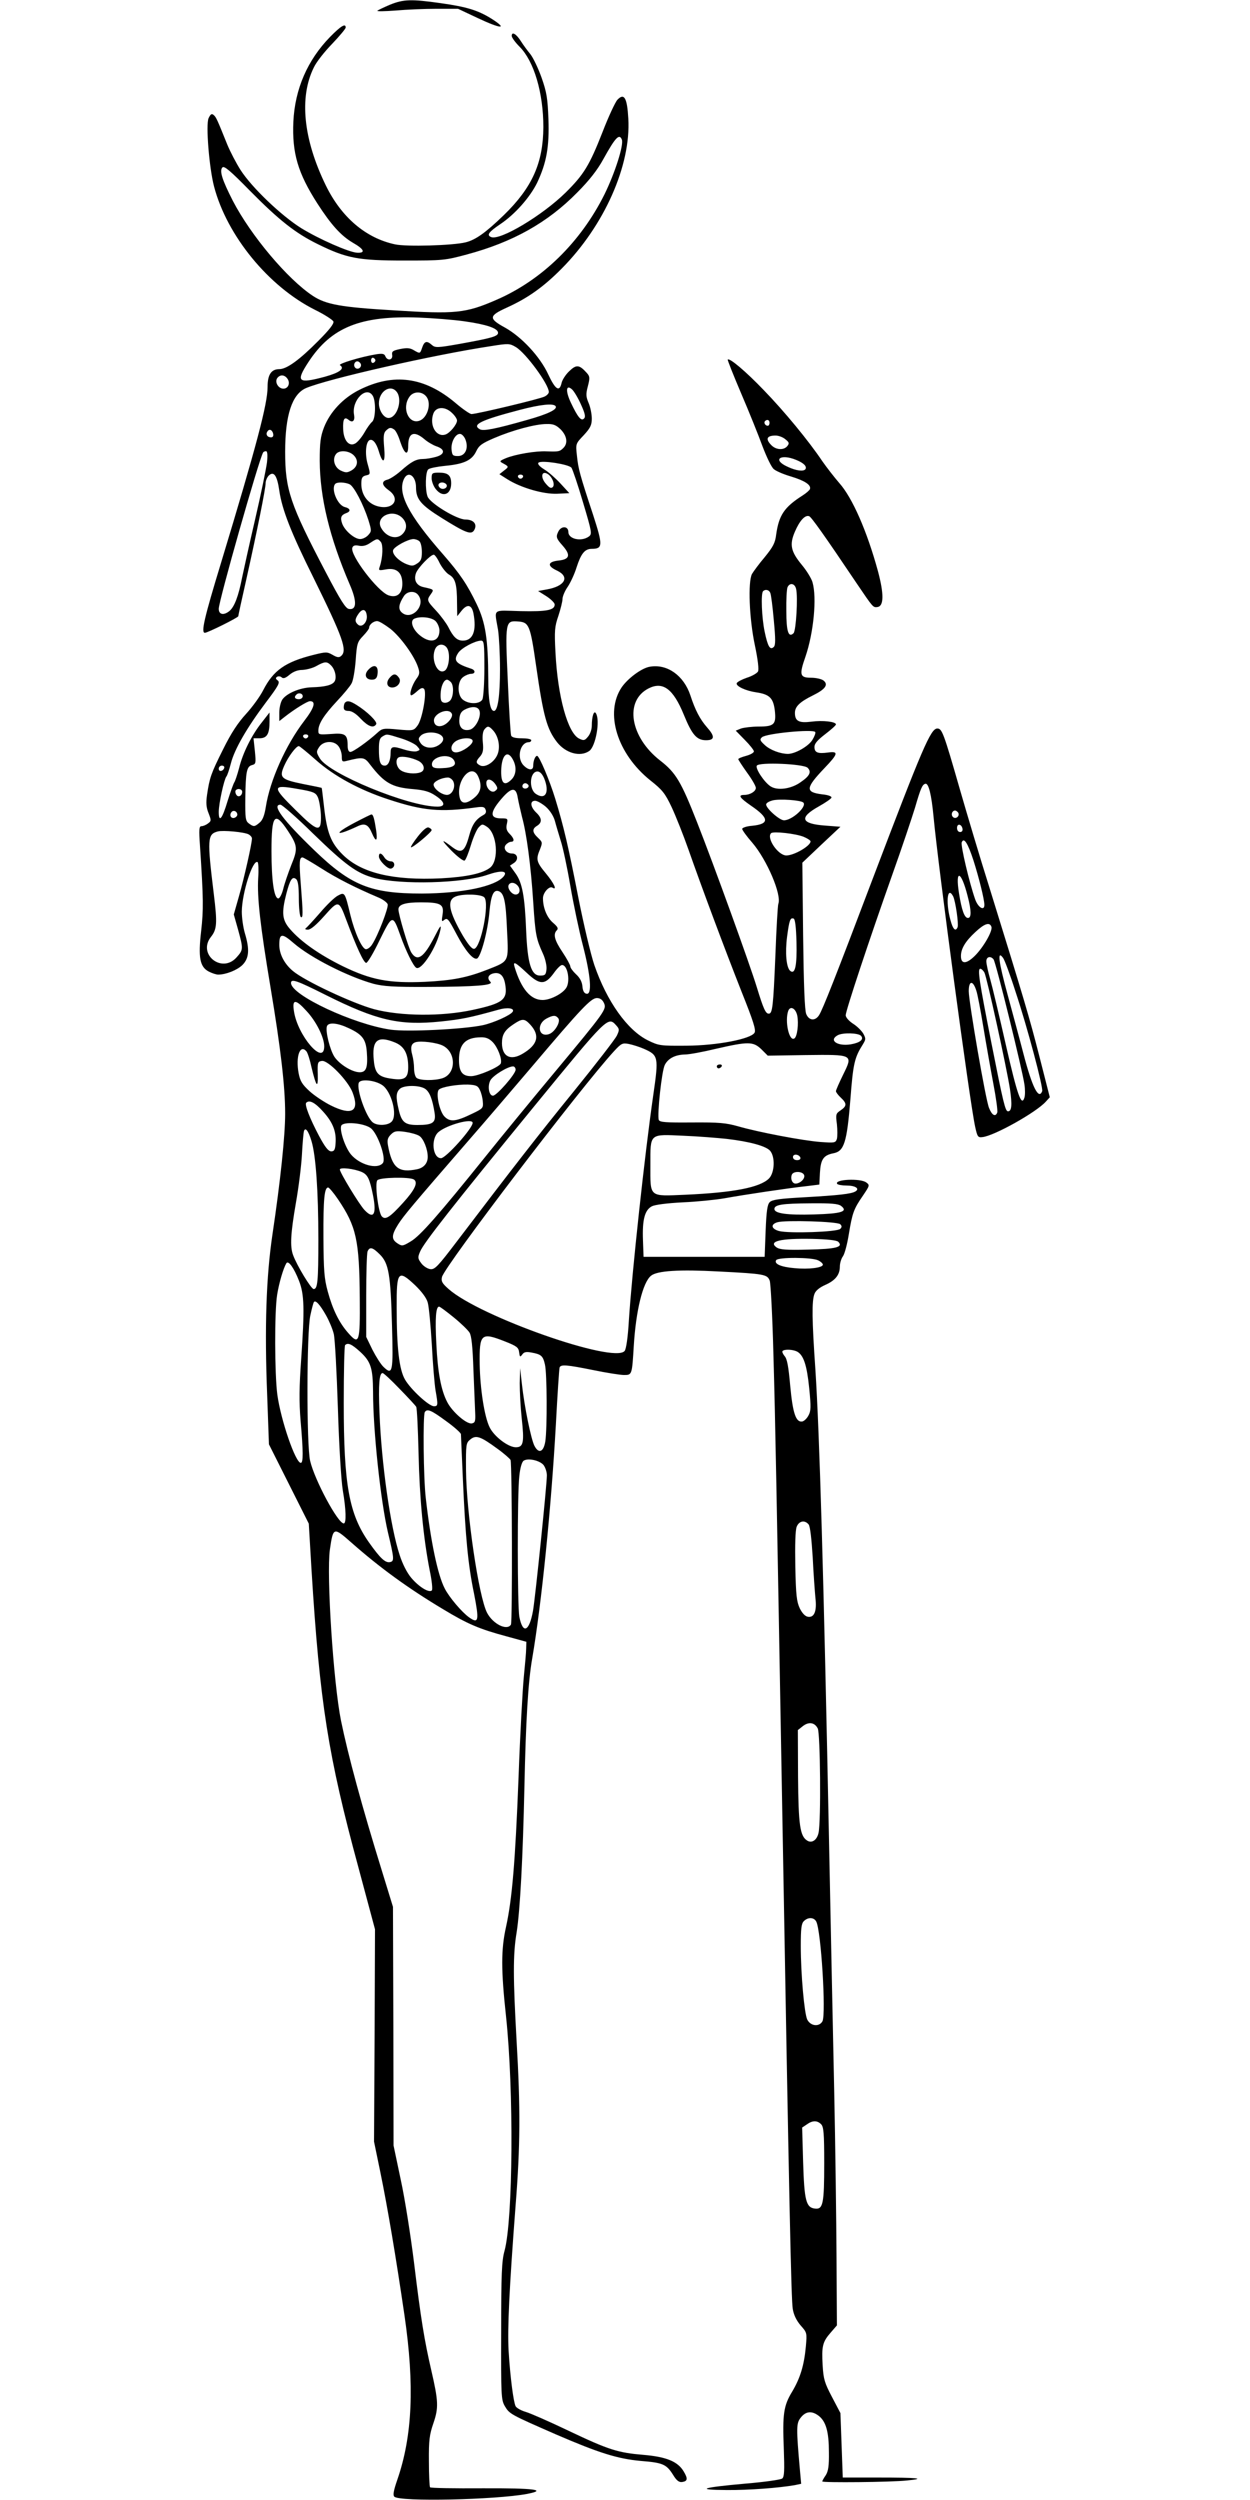 <?xml version="1.0" standalone="no"?>
<!DOCTYPE svg PUBLIC "-//W3C//DTD SVG 20010904//EN"
 "http://www.w3.org/TR/2001/REC-SVG-20010904/DTD/svg10.dtd">
<svg version="1.0" xmlns="http://www.w3.org/2000/svg"
 width="640pt" height="1280pt" viewBox="0 0 640 1280"
 preserveAspectRatio="xMidYMid meet">
<g transform="translate(0,1280) scale(0.1,-0.1)"
fill="#000000" stroke="none">
<path d="M1997 12776 c-33 -14 -62 -28 -65 -31 -4 -4 38 -3 93 1 55 5 150 9
210 9 l110 0 102 -48 c117 -55 155 -58 73 -5 -71 45 -129 63 -265 82 -148 21
-189 20 -258 -8z"/>
<path d="M1690 12611 c-116 -119 -180 -267 -188 -434 -7 -161 23 -263 123
-419 71 -110 121 -165 182 -201 58 -33 66 -53 22 -51 -42 2 -196 70 -287 126
-102 64 -252 207 -310 297 -23 36 -53 94 -68 130 -52 129 -57 141 -70 152 -10
9 -16 5 -26 -16 -15 -32 3 -255 28 -350 66 -252 279 -512 516 -631 49 -24 92
-52 95 -60 4 -11 -21 -43 -78 -100 -96 -97 -161 -144 -199 -144 -41 0 -60 -28
-60 -91 0 -87 -56 -299 -239 -903 -85 -279 -103 -356 -82 -356 14 0 171 78
171 85 0 3 18 87 41 188 56 251 99 466 99 493 0 12 7 30 16 39 26 25 43 0 54
-77 14 -97 60 -215 175 -446 151 -307 175 -373 141 -401 -10 -9 -21 -7 -43 6
-28 16 -34 16 -98 0 -144 -36 -205 -79 -257 -180 -16 -32 -56 -87 -88 -122
-42 -46 -76 -97 -118 -182 -62 -124 -69 -145 -82 -233 -6 -41 -4 -65 8 -94 14
-36 14 -40 -3 -52 -10 -8 -25 -14 -33 -14 -13 0 -14 -16 -8 -102 18 -274 18
-325 6 -434 -16 -137 -7 -185 40 -209 16 -8 37 -15 47 -15 40 0 98 23 125 50
33 34 37 78 12 161 -9 30 -16 80 -16 112 1 95 56 268 81 253 4 -3 6 -39 3 -81
-6 -98 10 -243 63 -560 52 -311 75 -508 75 -647 0 -112 -24 -344 -65 -618 -32
-216 -41 -474 -27 -825 l9 -250 102 -203 102 -203 14 -237 c42 -680 85 -952
240 -1523 l85 -317 -2 -543 -3 -544 32 -155 c38 -185 80 -435 124 -735 52
-357 41 -617 -37 -842 -19 -55 -23 -78 -15 -86 27 -27 518 -16 679 14 107 21
39 30 -225 29 -146 -1 -268 1 -271 5 -3 3 -6 63 -6 133 -1 108 3 137 23 195
27 79 26 112 -11 272 -35 152 -53 260 -88 549 -17 137 -47 329 -68 425 l-37
176 -1 611 -2 611 -55 179 c-104 335 -175 598 -211 774 -39 193 -75 746 -57
876 17 116 18 117 110 36 146 -129 292 -235 471 -342 124 -75 185 -101 323
-138 l102 -28 -1 -34 c0 -19 -6 -84 -12 -145 -6 -60 -19 -292 -27 -515 -17
-436 -33 -623 -64 -765 -26 -116 -26 -221 0 -460 40 -377 36 -1039 -8 -1200
-14 -50 -17 -117 -17 -410 -1 -335 0 -352 19 -385 24 -40 28 -42 261 -144 220
-95 315 -125 435 -136 113 -9 131 -17 165 -71 18 -30 31 -39 46 -37 29 4 31
17 8 55 -30 50 -88 74 -204 84 -132 11 -178 25 -386 124 -96 46 -194 89 -218
96 -24 7 -47 20 -52 29 -11 21 -28 151 -36 285 -6 114 3 312 36 745 24 302 25
496 5 840 -18 323 -19 442 0 555 18 114 32 382 40 745 7 335 19 541 40 659 48
281 97 768 121 1196 8 154 17 286 19 293 6 17 34 15 173 -13 68 -14 138 -25
157 -25 41 0 41 0 50 150 11 179 46 324 88 358 31 26 145 33 347 22 237 -12
248 -15 261 -47 5 -14 14 -185 19 -381 10 -352 15 -641 45 -2322 36 -2044 46
-2518 54 -2562 5 -31 19 -59 40 -84 33 -37 33 -38 27 -108 -9 -97 -29 -162
-70 -231 -44 -72 -50 -115 -43 -291 4 -113 3 -145 -8 -154 -7 -6 -91 -18 -187
-26 -225 -20 -262 -32 -98 -33 116 -1 268 11 349 25 l33 7 -6 66 c-20 224 -19
244 4 273 26 33 57 36 93 8 36 -29 51 -81 51 -185 1 -70 -3 -97 -16 -118 -10
-14 -18 -29 -18 -32 0 -7 352 -4 435 5 101 10 56 15 -150 15 l-180 0 -6 165
-6 165 -43 82 c-38 72 -44 92 -48 162 -6 99 0 121 41 168 l32 37 -2 345 c-1
190 -6 578 -12 861 -6 283 -18 848 -26 1255 -28 1397 -49 2102 -70 2430 -18
259 -19 354 -5 390 6 17 26 33 55 46 52 23 75 52 75 94 0 17 7 41 16 53 9 13
22 63 30 113 18 109 25 129 72 197 35 52 36 54 17 68 -30 22 -163 16 -149 -7
3 -5 25 -9 49 -9 45 0 68 -16 45 -30 -21 -13 -87 -20 -261 -30 -127 -7 -165
-12 -178 -25 -12 -12 -17 -45 -21 -148 l-5 -132 -310 0 -310 0 -3 85 c-4 105
9 155 46 174 16 8 79 16 158 20 72 3 169 13 215 21 99 18 326 52 419 62 l65 8
3 60 c4 69 18 90 68 100 56 10 70 54 88 276 14 184 21 214 64 282 15 25 16 29
2 55 -9 15 -32 38 -53 51 -21 14 -37 32 -37 43 0 23 120 385 238 718 50 140
102 296 117 345 29 100 37 117 52 122 17 6 32 -53 43 -171 24 -255 185 -1460
213 -1586 11 -50 14 -55 37 -52 60 6 276 127 325 182 l20 22 -53 208 c-52 203
-75 281 -255 862 -48 152 -116 380 -152 505 -84 293 -92 313 -116 313 -34 0
-76 -99 -331 -770 -188 -497 -256 -669 -274 -697 -20 -32 -52 -29 -66 5 -8 18
-13 147 -16 401 l-4 374 97 92 98 92 -78 6 c-125 9 -135 41 -33 98 34 19 63
39 65 45 2 7 -17 14 -48 17 -87 11 -85 32 12 134 71 74 74 88 18 80 -53 -7
-69 0 -69 29 0 17 16 35 55 65 30 23 55 45 55 50 0 14 -67 22 -126 14 -64 -8
-84 3 -84 45 0 32 24 56 93 90 63 31 80 55 53 76 -11 8 -39 14 -63 14 -58 0
-62 14 -29 108 42 123 59 302 36 381 -5 18 -29 58 -54 88 -57 69 -65 104 -36
171 24 56 52 87 73 79 11 -4 78 -98 244 -345 84 -124 83 -123 106 -120 33 5
33 68 2 184 -56 205 -131 376 -198 451 -25 29 -64 79 -87 112 -69 103 -195
256 -300 364 -91 95 -175 166 -184 156 -2 -2 29 -80 69 -174 40 -93 89 -215
109 -270 21 -55 46 -108 58 -117 11 -10 51 -27 89 -38 69 -21 103 -43 96 -64
-2 -6 -19 -21 -38 -33 -94 -60 -121 -101 -135 -200 -5 -43 -16 -63 -59 -116
-29 -34 -58 -74 -65 -86 -21 -41 -14 -229 15 -365 16 -76 21 -124 16 -134 -5
-9 -31 -24 -57 -32 -26 -9 -49 -21 -52 -28 -5 -15 45 -39 101 -47 67 -10 86
-29 94 -92 8 -72 -3 -83 -83 -83 -34 0 -75 -5 -90 -10 l-27 -11 46 -47 c26
-26 47 -53 47 -59 0 -7 -18 -17 -40 -23 -22 -6 -40 -13 -40 -17 0 -3 20 -34
45 -69 25 -34 45 -69 45 -78 0 -18 -30 -36 -59 -36 -34 0 -25 -14 34 -55 94
-64 96 -94 6 -103 -28 -2 -51 -10 -51 -16 0 -6 23 -38 52 -71 75 -88 151 -266
133 -313 -3 -8 -10 -127 -15 -264 -11 -264 -15 -298 -34 -298 -16 0 -27 24
-61 135 -36 118 -219 624 -306 845 -82 209 -109 254 -189 316 -154 120 -184
305 -60 369 74 38 127 -2 181 -134 42 -103 66 -131 114 -131 45 0 46 20 5 66
-36 41 -61 89 -85 163 -34 103 -120 164 -210 147 -42 -8 -111 -60 -142 -105
-88 -131 -23 -340 146 -476 62 -49 76 -66 110 -138 21 -45 60 -143 86 -217 68
-194 184 -505 272 -728 60 -150 75 -197 66 -210 -20 -32 -192 -65 -348 -66
-134 -1 -142 0 -197 27 -106 52 -211 200 -275 386 -18 53 -55 209 -82 346 -51
262 -75 364 -118 505 -29 95 -82 220 -93 220 -10 0 -20 -26 -20 -51 0 -25 -24
-24 -50 3 -36 38 -17 118 28 118 7 0 12 5 12 10 0 6 -22 10 -49 10 -33 0 -51
5 -54 14 -3 8 -11 133 -17 279 -14 306 -13 310 53 305 56 -4 62 -19 92 -228
37 -258 55 -323 107 -390 45 -57 119 -77 165 -45 33 23 57 157 34 193 -10 17
-21 -16 -21 -64 0 -18 -8 -42 -19 -55 -17 -21 -22 -22 -45 -11 -59 27 -111
217 -122 442 -6 111 -4 132 15 187 11 34 21 73 21 86 0 13 12 42 27 63 14 21
35 66 45 99 23 71 42 95 78 95 57 0 57 18 7 173 -69 209 -76 236 -83 303 -7
62 -7 62 35 106 34 37 41 52 41 85 0 22 -7 58 -16 79 -14 33 -15 46 -4 87 11
43 10 50 -6 68 -38 42 -53 44 -90 8 -18 -17 -36 -45 -39 -61 -11 -47 -32 -32
-68 45 -42 91 -136 192 -222 240 -84 46 -83 60 10 102 108 49 188 106 281 200
218 220 355 528 341 768 -6 106 -21 133 -56 96 -11 -12 -46 -87 -76 -165 -67
-171 -96 -218 -189 -310 -119 -117 -334 -246 -381 -228 -25 10 -13 26 46 66
75 50 152 137 189 212 48 102 63 183 58 326 -4 107 -9 138 -35 212 -17 48 -43
102 -57 120 -15 18 -37 48 -49 67 -24 38 -47 51 -47 27 0 -8 18 -33 40 -55 74
-74 122 -236 122 -412 -1 -183 -57 -309 -202 -450 -94 -91 -146 -128 -197
-140 -65 -16 -303 -23 -361 -10 -149 32 -274 138 -354 302 -115 236 -137 451
-61 604 13 28 56 82 94 121 38 40 69 77 69 83 0 23 -24 9 -80 -48z m1494 -526
c10 -28 -35 -170 -89 -280 -122 -245 -320 -439 -553 -540 -158 -69 -210 -74
-525 -54 -272 16 -348 30 -415 74 -129 85 -317 308 -410 487 -54 106 -70 154
-53 171 9 9 41 -18 140 -119 150 -152 234 -218 348 -274 148 -73 208 -84 443
-84 197 0 209 1 320 31 235 63 414 163 565 317 62 62 104 116 134 171 62 112
82 133 95 100z m-807 -930 c114 -16 173 -36 173 -59 0 -18 -32 -27 -198 -57
-113 -20 -124 -20 -141 -5 -26 23 -38 20 -50 -15 -10 -30 -11 -30 -39 -14 -22
14 -37 15 -73 8 -38 -8 -44 -12 -41 -31 4 -26 -25 -31 -35 -6 -5 13 -15 15
-47 10 -79 -13 -198 -49 -185 -56 26 -17 -2 -38 -78 -59 -138 -37 -150 -26
-84 75 117 179 267 239 566 228 72 -3 176 -11 232 -19z m264 -132 c51 -30 169
-191 169 -230 0 -7 -9 -17 -21 -23 -21 -12 -348 -90 -375 -90 -8 0 -46 26 -82
57 -158 133 -316 155 -492 67 -84 -42 -150 -113 -181 -192 -18 -47 -22 -77
-22 -172 1 -187 50 -391 153 -631 38 -87 37 -133 -3 -127 -17 2 -42 41 -119
188 -183 349 -208 423 -208 617 0 187 35 295 107 326 107 46 650 170 948 215
88 14 94 14 126 -5z m-719 -68 c0 -5 -5 -11 -11 -13 -6 -2 -11 4 -11 13 0 9 5
15 11 13 6 -2 11 -8 11 -13z m-76 -16 c10 -17 -13 -36 -27 -22 -12 12 -4 33
11 33 5 0 12 -5 16 -11z m-373 -80 c14 -22 2 -49 -22 -49 -27 0 -47 36 -30 56
15 18 38 15 52 -7z m1502 -131 c21 -46 24 -63 15 -71 -14 -15 -32 7 -67 81
-29 61 -25 96 6 68 10 -9 31 -44 46 -78z m-945 67 c33 -39 4 -135 -41 -135
-24 0 -49 38 -49 75 0 61 58 99 90 60z m-120 -24 c15 -30 13 -116 -5 -131 -8
-6 -26 -31 -40 -56 -14 -24 -35 -49 -47 -55 -31 -17 -59 16 -61 74 -2 51 6 65
27 48 21 -18 34 -6 29 24 -15 75 65 155 97 96z m276 -6 c23 -36 1 -105 -38
-119 -56 -20 -92 65 -52 122 21 31 69 30 90 -3z m659 -45 c10 -16 -39 -40
-146 -70 -165 -47 -224 -58 -242 -48 -43 24 5 47 203 99 110 29 175 35 185 19z
m-530 -35 c14 -13 25 -30 25 -38 0 -20 -37 -65 -60 -72 -47 -15 -83 48 -61
108 14 36 61 37 96 2z m1625 -50 c0 -8 -4 -15 -9 -15 -13 0 -22 16 -14 24 11
11 23 6 23 -9z m-1069 -34 c32 -33 38 -71 13 -95 -18 -18 -23 -19 -85 -17 -55
3 -161 -15 -209 -35 -33 -14 -34 -16 -15 -26 31 -17 31 -18 6 -37 l-24 -19 41
-26 c70 -44 185 -77 255 -74 l62 3 -45 49 c-25 27 -62 60 -84 73 -24 15 -35
28 -29 34 14 14 156 -8 169 -26 6 -9 33 -88 59 -177 46 -154 47 -162 30 -175
-39 -28 -105 -13 -105 23 0 30 -34 33 -50 5 -15 -29 -13 -37 21 -75 42 -48 36
-70 -21 -76 -57 -6 -60 -28 -7 -52 66 -32 39 -80 -54 -96 l-44 -8 43 -27 c23
-15 42 -34 42 -42 0 -29 -40 -37 -174 -34 -149 4 -135 16 -116 -96 5 -33 10
-123 10 -200 0 -137 -11 -215 -31 -215 -19 0 -29 54 -29 163 -1 205 -14 289
-59 383 -49 102 -85 155 -171 254 -181 206 -238 318 -200 391 22 40 60 10 60
-46 0 -61 24 -90 133 -158 122 -76 150 -87 165 -61 17 30 -3 54 -45 54 -44 0
-181 83 -194 118 -13 35 -11 128 4 139 6 6 46 14 87 18 95 9 136 28 158 74 14
30 29 41 92 68 93 40 211 72 268 72 35 1 49 -5 73 -28z m-853 0 c8 -5 22 -32
31 -62 22 -65 41 -76 41 -22 0 67 29 79 81 36 18 -16 46 -32 63 -38 46 -15 45
-41 -1 -54 -21 -6 -51 -11 -66 -11 -36 0 -61 -13 -116 -62 -24 -21 -55 -41
-68 -44 -31 -8 -29 -28 7 -54 65 -46 21 -105 -60 -81 -49 15 -80 59 -80 113 0
31 4 39 24 44 23 5 23 6 9 56 -15 50 -11 112 8 124 16 9 35 -12 48 -55 21 -71
35 -62 28 17 -5 57 -3 75 9 87 18 17 24 18 42 6z m-621 -16 c7 -20 -2 -29 -21
-22 -9 4 -13 13 -10 22 8 19 23 19 31 0z m987 -38 c16 -44 -3 -82 -39 -82 -27
0 -30 4 -33 33 -4 40 22 85 46 80 9 -2 21 -16 26 -31z m1637 4 c20 -16 21 -21
10 -35 -18 -22 -57 -20 -81 4 -32 32 -25 50 21 50 15 0 37 -8 50 -19z m-2654
-118 c-4 -32 -31 -164 -61 -293 -30 -129 -59 -262 -66 -295 -19 -98 -40 -153
-66 -174 -29 -23 -54 -18 -54 12 0 40 205 762 227 800 2 4 9 7 15 7 7 0 9 -19
5 -57z m444 36 c26 -26 21 -59 -12 -78 -22 -12 -29 -12 -55 0 -32 16 -44 59
-23 85 17 21 66 17 90 -7z m2266 -24 c39 -16 55 -33 47 -47 -9 -13 -47 -9 -91
12 -81 36 -38 69 44 35z m-1271 -73 c22 -15 37 -53 24 -66 -9 -8 -17 -4 -35
17 -30 34 -22 71 11 49z m-128 -13 c-2 -6 -8 -10 -13 -10 -5 0 -11 4 -13 10
-2 6 4 11 13 11 9 0 15 -5 13 -11z m-887 -39 c23 -13 69 -102 95 -182 17 -56
17 -58 -1 -78 -10 -11 -28 -20 -41 -20 -29 0 -79 43 -92 79 -11 31 -6 44 21
54 25 9 21 24 -8 31 -38 10 -72 95 -48 119 10 10 52 8 74 -3z m267 -170 c26
-25 28 -57 5 -82 -30 -34 -86 -19 -112 30 -30 56 57 99 107 52z m-108 -125
c12 -15 10 -78 -5 -124 -8 -23 -7 -23 33 -16 53 9 82 -17 82 -74 0 -51 -28
-74 -71 -59 -55 19 -199 208 -185 244 4 11 14 14 33 10 19 -4 38 0 58 14 36
24 39 24 55 5z m198 3 c7 -7 12 -31 12 -55 0 -34 -5 -46 -24 -58 -21 -14 -28
-14 -58 -2 -41 18 -72 52 -65 71 7 18 75 55 103 56 11 0 25 -5 32 -12z m103
-111 c12 -23 33 -50 48 -59 32 -18 41 -49 41 -147 l1 -66 23 29 c29 35 51 30
60 -14 17 -89 -2 -140 -54 -140 -30 0 -49 18 -75 70 -10 19 -37 56 -61 82 -49
53 -50 55 -28 86 17 24 16 24 -38 36 -36 8 -51 36 -38 72 11 28 74 94 91 94 5
0 19 -19 30 -43z m1825 -132 c10 -41 0 -213 -13 -227 -26 -25 -37 8 -37 114
-1 57 2 111 6 121 11 25 37 21 44 -8z m-132 -21 c4 -9 12 -72 18 -141 9 -95 9
-126 0 -135 -19 -19 -31 1 -47 78 -15 71 -20 196 -8 207 12 12 31 7 37 -9z
m-1804 -9 c45 -54 -35 -138 -85 -89 -17 17 -13 42 13 82 16 25 54 29 72 7z
m-262 -107 c4 -33 -24 -63 -44 -47 -18 15 -18 29 2 57 20 28 38 24 42 -10z
m352 -28 c11 -11 20 -33 20 -48 0 -59 -50 -69 -105 -21 -35 31 -47 73 -22 82
31 13 88 6 107 -13z m-232 -39 c53 -42 123 -139 142 -196 10 -29 9 -38 -9 -62
-22 -31 -38 -83 -25 -83 4 0 18 10 31 22 17 15 26 19 34 11 16 -16 -9 -158
-34 -189 -19 -25 -22 -26 -99 -19 -75 7 -81 6 -106 -17 -47 -43 -124 -98 -138
-98 -9 0 -14 12 -14 31 0 59 -12 67 -85 61 -62 -4 -65 -4 -65 17 0 35 28 79
95 151 34 36 68 77 75 91 8 13 17 66 21 117 6 87 9 96 38 126 17 18 31 36 31
42 0 16 22 34 41 34 10 0 39 -18 67 -39z m482 -202 c0 -77 -5 -149 -10 -160
-13 -24 -66 -26 -98 -3 -32 22 -32 96 0 118 12 9 30 16 40 16 23 0 23 19 1 26
-80 26 -93 42 -67 81 16 25 85 62 117 63 15 0 17 -13 17 -141z m-190 101 c17
-31 8 -101 -13 -114 -39 -23 -74 64 -47 115 14 25 46 24 60 -1z m-596 -86 c22
-21 31 -64 19 -83 -12 -19 -49 -28 -118 -30 -59 -2 -126 -30 -149 -62 -9 -13
-16 -43 -16 -67 l0 -44 28 22 c51 40 116 80 129 80 32 0 23 -33 -30 -102 -94
-123 -175 -304 -196 -439 -7 -45 -17 -69 -32 -81 -26 -22 -30 -22 -55 -4 -17
13 -19 26 -18 130 2 136 7 162 35 169 19 5 20 10 14 71 l-7 66 30 0 c39 0 52
22 52 85 l0 47 -39 -50 c-52 -65 -98 -157 -117 -235 -9 -34 -20 -66 -24 -72
-4 -5 -20 -49 -35 -97 -27 -91 -45 -113 -45 -55 0 42 27 166 39 181 5 6 15 36
23 67 18 72 82 183 179 312 65 86 74 103 61 113 -11 8 -12 13 -3 19 7 4 18 2
23 -3 8 -8 20 -4 40 13 19 16 42 25 66 25 20 1 53 9 72 20 43 24 54 24 74 4z
m614 -86 c16 -16 15 -70 -1 -92 -7 -10 -22 -16 -33 -14 -15 3 -19 12 -18 45 1
38 16 73 33 73 4 0 12 -5 19 -12z m-758 -73 c0 -8 -9 -15 -20 -15 -20 0 -26
11 -13 23 12 13 33 7 33 -8z m905 -74 c10 -31 -20 -89 -49 -97 -37 -9 -58 12
-54 55 2 26 10 39 28 48 37 19 68 16 75 -6z m-141 -17 c3 -9 -4 -25 -19 -40
-31 -31 -69 -29 -73 3 -6 40 78 74 92 37z m210 -83 c27 -29 38 -81 25 -119
-14 -42 -64 -75 -91 -61 -23 12 -23 21 1 47 14 17 17 33 13 72 -3 32 0 55 8
65 16 20 23 19 44 -4z m1650 -9 c3 -5 -4 -23 -15 -41 -20 -32 -86 -70 -124
-71 -39 0 -93 20 -120 46 -24 22 -26 28 -14 39 20 20 263 43 273 27z m-1923
-12 c26 -14 24 -36 -5 -55 -32 -21 -75 -16 -93 11 -12 19 -12 24 2 38 19 18
67 21 96 6z m-673 -11 c-2 -6 -8 -10 -13 -10 -5 0 -11 4 -13 10 -2 6 4 11 13
11 9 0 15 -5 13 -11z m474 -9 c36 -11 73 -29 83 -40 17 -19 17 -20 0 -26 -9
-4 -40 0 -68 9 -56 18 -67 16 -67 -16 0 -41 -12 -67 -30 -67 -23 0 -30 20 -30
85 0 41 4 56 18 64 23 14 20 14 94 -9z m368 -14 c0 -19 -51 -55 -81 -58 -33
-4 -38 34 -7 56 29 20 88 22 88 2z m-686 -28 c9 -12 16 -35 16 -51 0 -27 2
-29 28 -22 81 20 88 19 118 -21 71 -92 110 -115 216 -124 60 -5 87 -13 118
-34 49 -32 53 -56 10 -56 -148 0 -557 168 -603 248 -18 30 -18 34 -3 57 22 33
78 35 100 3z m-118 -68 c93 -83 225 -155 376 -204 177 -58 263 -65 445 -40 35
5 44 3 49 -11 5 -11 1 -21 -8 -26 -42 -23 -60 -49 -76 -108 -22 -81 -39 -93
-84 -60 -61 47 -63 42 -7 -16 32 -32 62 -55 68 -51 6 4 20 39 32 79 12 40 30
81 40 91 17 18 19 18 42 3 52 -34 63 -171 17 -209 -38 -30 -120 -48 -251 -55
-247 -12 -410 27 -505 122 -60 60 -80 111 -95 245 -6 52 -11 96 -12 96 -1 1
-44 10 -96 20 -113 23 -123 33 -95 95 20 45 60 99 74 99 4 0 43 -32 86 -70z
m1011 -1 c19 -36 16 -76 -8 -100 -36 -36 -54 -21 -53 44 2 83 33 111 61 56z
m-484 -5 c30 -16 36 -48 11 -58 -29 -11 -79 -6 -102 10 -24 16 -30 59 -9 67
17 7 66 -2 100 -19z m181 4 c16 -26 -4 -39 -60 -41 -37 -2 -49 2 -52 14 -9 44
87 67 112 27z m1811 -39 c21 -21 11 -42 -36 -74 -49 -35 -119 -44 -154 -21
-33 22 -79 92 -70 106 12 19 240 9 260 -11z m-2987 -1 c-6 -18 -28 -21 -28 -4
0 9 7 16 16 16 9 0 14 -5 12 -12z m1300 -43 c21 -46 15 -81 -19 -109 -39 -33
-67 -34 -75 -1 -22 87 61 183 94 110z m338 -10 c29 -71 7 -113 -42 -80 -38 25
-32 115 8 115 12 0 24 -12 34 -35z m-466 -14 c15 -29 -4 -71 -32 -71 -28 1
-68 32 -68 53 0 15 39 35 72 36 10 1 22 -8 28 -18z m217 -17 c12 -18 12 -23
-1 -33 -17 -15 -46 10 -46 40 0 26 27 22 47 -7z m168 -3 c7 -12 -12 -24 -25
-16 -11 7 -4 25 10 25 5 0 11 -4 15 -9z m-1078 -62 c7 -15 14 -55 16 -90 3
-94 -14 -91 -130 24 -122 120 -121 131 9 108 83 -14 94 -19 105 -42z m-387 27
c0 -21 -21 -31 -30 -15 -5 7 -6 17 -4 21 9 14 34 9 34 -6z m1411 -31 c4 -22
14 -66 22 -99 23 -83 45 -247 57 -433 11 -170 15 -189 50 -266 12 -26 20 -62
18 -80 -3 -28 -7 -32 -33 -32 -45 0 -64 61 -71 228 -7 179 -20 248 -55 296
l-28 39 21 14 c25 17 18 48 -10 48 -29 0 -48 26 -32 45 7 8 19 15 26 15 20 0
17 17 -7 41 -15 15 -19 28 -14 50 6 28 5 29 -30 29 -61 0 -57 34 12 111 45 49
66 47 74 -6z m1462 -24 c20 -20 -57 -91 -99 -91 -24 0 -97 66 -91 83 2 7 17
15 33 19 37 9 145 1 157 -11z m-1318 -22 c21 -19 39 -47 46 -72 6 -23 20 -69
30 -102 11 -33 33 -136 49 -230 16 -93 45 -232 65 -308 40 -156 47 -251 18
-245 -12 2 -19 14 -21 38 -2 23 -13 44 -33 62 -16 15 -29 33 -29 40 0 7 -18
40 -40 73 -41 61 -49 92 -29 112 9 9 4 18 -19 38 -31 26 -52 76 -52 126 0 29
33 65 49 54 25 -15 8 22 -34 73 -49 59 -52 72 -30 124 13 34 13 36 -10 58 -30
28 -32 46 -5 62 27 17 25 40 -5 68 -30 29 -33 60 -5 60 10 0 35 -14 55 -31z
m-1192 -137 c168 -163 224 -203 312 -227 140 -36 455 -28 581 16 69 24 106 21
83 -8 -43 -52 -213 -87 -419 -88 -262 0 -363 41 -549 220 -164 158 -221 235
-175 235 8 0 84 -66 167 -148z m-388 97 c0 -7 -8 -15 -17 -17 -18 -3 -25 18
-11 32 10 10 28 1 28 -15z m3691 10 c10 -17 -13 -36 -27 -22 -12 12 -4 33 11
33 5 0 12 -5 16 -11z m-3432 -93 c50 -76 52 -91 17 -176 -16 -41 -35 -96 -41
-122 -7 -27 -18 -48 -25 -48 -22 0 -35 92 -35 243 0 186 16 206 84 103z m3454
11 c2 -10 -3 -17 -12 -17 -10 0 -16 9 -16 21 0 24 23 21 28 -4z m-3655 -29 c9
-5 17 -14 17 -21 0 -26 -40 -203 -66 -294 l-27 -95 22 -78 c27 -99 27 -103 -8
-142 -75 -84 -201 16 -131 105 31 39 33 70 15 217 -35 286 -33 309 20 323 27
7 136 -3 158 -15z m2843 -13 c19 -8 34 -18 34 -23 0 -23 -84 -72 -124 -72 -42
0 -103 89 -78 114 10 11 128 -2 168 -19z m868 -120 c28 -88 56 -200 56 -228 0
-33 -32 -14 -47 28 -30 85 -75 276 -69 292 11 28 31 -3 60 -92z m-3339 -41
c81 -52 179 -101 292 -149 24 -10 45 -26 48 -35 5 -17 -50 -161 -80 -206 -8
-13 -22 -24 -31 -24 -20 0 -58 85 -80 175 -28 117 -29 118 -63 100 -17 -8 -58
-48 -92 -88 -34 -39 -67 -75 -73 -79 -6 -5 -2 -8 10 -8 15 0 43 24 85 71 72
81 74 81 112 -21 52 -139 89 -220 102 -220 7 0 38 52 69 117 65 132 67 132
106 23 28 -79 66 -156 81 -165 27 -17 107 109 124 195 5 28 -1 21 -29 -34 -56
-109 -89 -132 -120 -83 -15 23 -66 195 -66 221 0 25 34 36 115 36 102 0 119
-10 111 -62 -6 -35 -4 -39 7 -29 18 14 22 8 66 -75 43 -81 83 -129 103 -122
20 8 56 142 64 241 8 84 21 114 48 104 27 -11 36 -51 42 -200 8 -165 12 -157
-99 -201 -107 -42 -181 -56 -322 -63 -184 -8 -276 10 -420 80 -120 59 -215
126 -270 190 -41 47 -44 83 -19 181 19 73 31 91 50 75 10 -8 14 -37 14 -100 0
-48 5 -91 10 -94 12 -8 12 15 0 169 -9 115 -7 136 9 136 4 0 47 -25 96 -56z
m3309 -141 c20 -76 20 -113 2 -113 -18 0 -32 39 -46 127 -20 125 11 116 44
-14z m-2306 55 c19 -19 15 -48 -8 -48 -21 0 -45 34 -35 50 8 14 28 13 43 -2z
m2232 -57 c12 -24 29 -141 23 -158 -9 -22 -21 -14 -32 20 -30 95 -23 197 9
138z m-2400 -6 c27 -32 -18 -256 -52 -263 -11 -2 -29 19 -58 67 -73 126 -83
182 -37 201 38 15 133 12 147 -5z m1598 -228 c3 -122 -7 -168 -32 -148 -20 17
-27 92 -16 176 11 83 16 98 33 92 8 -2 13 -43 15 -120z m998 78 c8 -20 -41
-106 -86 -150 -43 -42 -70 -42 -70 0 0 38 23 76 74 123 47 44 73 52 82 27z
m-3571 -85 c86 -74 275 -170 407 -207 51 -13 104 -17 280 -16 242 1 337 8 319
26 -18 18 -12 36 14 43 33 8 53 -9 61 -52 15 -82 -9 -101 -167 -135 -158 -34
-368 -32 -504 4 -110 30 -356 145 -416 196 -43 36 -69 86 -69 133 0 60 13 62
75 8z m3694 -246 c62 -186 143 -493 137 -511 -18 -46 -51 20 -96 192 -17 66
-54 202 -81 302 -47 172 -54 231 -23 188 7 -9 36 -86 63 -171z m-112 164 c12
-15 148 -568 158 -640 4 -25 4 -56 0 -68 -15 -48 -36 12 -95 270 -33 146 -69
297 -80 336 -11 38 -20 80 -20 92 0 24 22 29 37 10z m-2390 -69 c67 -63 93
-63 138 -2 16 23 35 42 42 42 30 2 45 -88 20 -120 -22 -30 -81 -59 -119 -59
-61 0 -109 56 -143 168 -10 33 2 27 62 -29z m2343 2 c13 -25 114 -487 131
-597 12 -81 9 -114 -10 -114 -14 0 -24 42 -85 350 -63 319 -72 380 -57 380 6
0 15 -9 21 -19z m-3373 -115 c262 -131 378 -158 591 -136 104 11 146 19 293
60 47 14 85 8 74 -10 -11 -18 -98 -57 -153 -69 -100 -21 -385 -35 -471 -23
-190 27 -511 177 -511 239 0 23 28 14 177 -61z m3332 21 c6 -17 22 -102 36
-187 14 -85 37 -215 51 -289 14 -73 23 -140 20 -147 -9 -24 -27 -15 -42 23
-17 38 -104 544 -104 598 0 56 22 57 39 2z m-1907 -62 c15 -32 9 -41 -254
-357 -116 -139 -274 -332 -351 -428 -241 -300 -337 -409 -384 -436 -41 -25
-45 -25 -68 -10 -32 21 -31 42 4 98 29 45 69 93 363 432 76 87 222 258 325
379 249 294 299 347 329 347 16 0 28 -8 36 -25z m-1523 -41 c50 -53 91 -136
91 -181 0 -104 -137 55 -155 180 -10 62 8 63 64 1z m2513 -24 c8 -41 0 -108
-15 -117 -27 -17 -50 90 -31 142 11 27 38 12 46 -25z m-1224 -13 c15 -17 -18
-73 -48 -82 -54 -17 -64 52 -12 80 34 18 47 18 60 2z m-144 -32 c52 -56 40
-104 -38 -150 -62 -37 -105 -15 -106 53 0 44 13 67 58 97 46 31 57 31 86 0z
m441 -5 c17 -19 17 -23 3 -53 -9 -18 -107 -145 -218 -282 -187 -230 -311 -390
-603 -774 -95 -125 -111 -142 -134 -139 -14 2 -35 15 -46 30 -18 24 -19 30 -6
60 18 44 168 235 586 746 374 457 376 459 418 412z m-1370 -14 c69 -32 88 -56
93 -121 6 -79 -2 -105 -36 -105 -38 0 -102 39 -129 78 -24 36 -48 134 -39 158
8 21 54 17 111 -10z m2624 -40 c15 -18 -6 -35 -53 -43 -68 -11 -114 20 -68 46
25 15 108 13 121 -3z m-1887 -31 c26 -26 50 -88 42 -110 -7 -18 -116 -65 -152
-65 -45 0 -62 23 -62 83 0 81 33 115 111 116 26 1 43 -6 61 -24z m-501 -2 c48
-19 69 -57 69 -127 0 -56 -18 -69 -85 -59 -67 9 -85 27 -91 93 -11 104 18 129
107 93z m247 -17 c68 -35 68 -142 -1 -166 -41 -14 -120 -13 -135 2 -7 7 -12
28 -12 48 0 19 -4 50 -9 68 -11 39 -6 59 17 66 28 8 109 -2 140 -18z m1029
-16 c74 -33 76 -41 48 -235 -44 -304 -109 -907 -125 -1153 -5 -89 -14 -150
-22 -159 -54 -66 -742 176 -901 317 -34 30 -39 40 -34 62 14 56 711 971 881
1156 37 40 43 43 75 37 20 -4 55 -15 78 -25z m601 -2 l33 -33 192 3 c247 3
245 4 194 -100 -20 -41 -37 -79 -37 -85 0 -5 11 -20 25 -33 32 -30 31 -43 -1
-65 -24 -16 -26 -20 -19 -71 3 -29 3 -63 0 -75 -7 -21 -12 -21 -84 -16 -91 7
-317 50 -421 80 -64 18 -98 21 -238 20 -134 -1 -164 1 -169 13 -9 25 15 252
31 282 17 33 53 52 104 53 20 0 91 13 157 29 166 38 191 38 233 -2z m-2329
-11 c6 -7 18 -44 26 -82 24 -100 34 -112 32 -35 -2 61 0 65 21 68 31 5 134
-101 157 -161 37 -97 -2 -121 -111 -67 -34 17 -84 50 -109 73 -38 35 -48 51
-56 92 -16 85 7 151 40 112z m1071 -94 c0 -22 -97 -133 -116 -133 -21 0 -29
50 -13 79 14 25 89 71 116 71 7 0 13 -8 13 -17z m-684 -78 c48 -31 81 -156 49
-188 -19 -20 -73 -22 -96 -4 -34 26 -85 170 -72 203 8 21 81 14 119 -11z m501
-26 c7 -14 14 -41 15 -60 3 -32 0 -35 -52 -60 -86 -42 -115 -45 -144 -16 -26
26 -46 121 -29 138 14 14 92 27 148 26 43 -2 52 -6 62 -28z m-280 6 c23 -16
37 -53 48 -122 8 -51 -8 -63 -88 -63 -64 0 -81 14 -96 80 -15 63 -13 86 5 104
20 21 102 21 131 1z m-523 -116 c51 -56 69 -104 64 -164 -2 -32 -7 -40 -22
-40 -15 0 -32 22 -63 80 -46 87 -75 160 -65 169 16 16 45 1 86 -45z m766 -58
c0 -28 -137 -181 -162 -181 -43 0 -53 98 -14 133 42 37 176 74 176 48z m-522
-27 c36 -27 81 -156 62 -179 -28 -34 -118 -9 -163 44 -30 36 -59 123 -50 147
9 23 114 15 151 -12z m-303 -67 c22 -73 35 -256 35 -502 0 -217 -4 -255 -24
-255 -13 0 -86 121 -105 173 -17 44 -13 112 14 268 14 79 28 191 31 249 3 58
8 111 10 118 7 23 23 3 39 -51z m552 27 c21 -13 43 -68 43 -107 0 -32 -19 -55
-52 -63 -98 -21 -131 6 -152 124 -4 25 -1 37 15 53 18 18 28 20 72 14 29 -4
62 -13 74 -21z m1573 -15 c120 -14 202 -37 223 -61 27 -32 23 -113 -6 -142
-46 -46 -182 -72 -426 -83 -191 -8 -181 -16 -181 153 0 163 -7 157 169 149 75
-3 174 -11 221 -16z m378 -96 c2 -8 -5 -13 -17 -13 -12 0 -21 6 -21 16 0 18
31 15 38 -3z m-2245 -74 c30 -14 40 -35 57 -120 19 -97 3 -124 -44 -74 -28 30
-126 192 -126 207 0 13 75 4 113 -13z m2264 -15 c7 -18 -20 -44 -44 -44 -17 0
-27 25 -19 45 7 20 55 19 63 -1z m-1998 -23 c23 -15 5 -53 -55 -119 -67 -74
-91 -90 -109 -70 -18 19 -37 169 -23 185 12 15 165 18 187 4z m-388 -102 c93
-138 109 -207 111 -506 2 -227 -3 -242 -59 -178 -47 53 -80 121 -105 213 -18
66 -21 106 -22 277 -1 196 5 255 24 255 5 0 28 -27 51 -61z m2575 -33 c38 -29
3 -40 -139 -44 -138 -4 -202 5 -202 28 0 22 39 28 186 29 103 1 140 -2 155
-13z m-4 -94 c9 -9 9 -15 0 -24 -16 -16 -262 -24 -313 -11 -40 11 -45 34 -9
45 40 12 308 4 322 -10z m-10 -90 c27 -27 -10 -37 -155 -40 -113 -3 -146 0
-162 12 -42 31 22 46 182 43 80 -2 127 -7 135 -15z m-2347 -65 c45 -45 55
-101 62 -363 7 -241 3 -257 -43 -213 -14 13 -39 53 -57 88 l-32 66 0 210 c0
115 3 218 7 228 11 25 26 21 63 -16z m2244 -30 c13 -6 24 -16 24 -22 0 -16
-72 -25 -145 -18 -70 6 -106 22 -94 41 10 16 184 15 215 -1z m-2658 -105 c27
-69 29 -142 11 -402 -10 -139 -11 -217 -3 -314 14 -160 14 -216 1 -216 -27 0
-102 218 -120 349 -14 105 -15 425 -1 512 10 62 32 136 47 161 10 17 39 -23
65 -90z m595 -23 c33 -32 58 -65 64 -88 6 -20 15 -117 21 -216 5 -99 14 -204
19 -234 13 -74 13 -81 -8 -81 -26 0 -118 85 -148 136 -30 51 -43 161 -43 369
-1 187 7 197 95 114z m-457 -153 c16 -28 34 -71 40 -96 6 -25 15 -196 21 -380
6 -195 17 -371 25 -420 17 -99 19 -170 5 -170 -30 0 -149 222 -172 320 -19 79
-18 663 1 745 7 33 15 64 18 68 8 13 31 -12 62 -67z m654 -11 c37 -30 73 -65
81 -78 10 -16 16 -71 20 -192 4 -93 8 -192 9 -220 2 -43 -1 -50 -18 -53 -27
-4 -100 60 -125 109 -32 61 -49 153 -56 300 -7 131 -2 189 14 189 5 0 38 -25
75 -55z m262 -123 c61 -24 70 -31 73 -56 3 -24 5 -26 16 -11 9 13 20 15 47 10
50 -9 59 -17 69 -61 11 -45 12 -327 2 -394 -9 -55 -34 -65 -56 -22 -17 34 -51
198 -64 317 l-9 80 -2 -77 c0 -43 4 -123 10 -178 14 -126 9 -150 -30 -150 -39
0 -111 55 -134 102 -27 54 -49 199 -51 324 -2 156 7 164 129 116z m-740 -54
c54 -50 64 -83 65 -203 0 -200 39 -561 76 -720 33 -138 33 -148 11 -153 -24
-5 -50 19 -108 101 -102 145 -129 295 -129 713 0 160 3 294 7 297 14 14 33 6
78 -35z m2236 2 c33 -18 50 -68 62 -186 10 -99 9 -119 -4 -142 -8 -15 -22 -28
-31 -30 -33 -6 -49 42 -62 182 -9 101 -16 139 -29 153 -9 11 -14 23 -10 26 10
10 52 8 74 -3z m-2035 -191 c43 -44 82 -86 85 -92 4 -7 9 -113 12 -237 5 -233
25 -437 57 -600 11 -52 16 -98 11 -103 -14 -14 -66 18 -105 64 -22 26 -45 71
-60 118 -47 142 -93 467 -103 727 -6 148 -1 204 16 204 5 0 44 -36 87 -81z
m238 -165 c42 -30 76 -61 76 -67 0 -7 5 -111 10 -232 13 -292 26 -435 57 -584
27 -138 24 -157 -25 -122 -37 26 -103 104 -125 148 -36 69 -72 242 -97 463
-12 101 -15 423 -5 440 12 19 33 10 109 -46z m262 -141 c35 -25 65 -52 68 -58
8 -21 10 -831 2 -843 -20 -33 -92 3 -122 60 -43 82 -106 512 -108 731 -1 133
0 139 22 157 29 24 52 16 138 -47z m237 -84 c9 -12 17 -35 17 -53 0 -48 -59
-624 -71 -693 -19 -107 -52 -122 -70 -31 -10 54 -11 629 0 721 4 41 13 72 22
78 22 15 82 2 102 -22z m1357 -304 c8 -9 15 -73 21 -167 4 -84 11 -178 14
-210 8 -67 -6 -101 -38 -96 -14 2 -29 17 -42 43 -16 34 -20 67 -23 215 -2 110
0 185 7 203 12 30 41 36 61 12z m47 -1045 c13 -26 17 -476 4 -534 -8 -37 -34
-55 -58 -40 -37 23 -45 79 -47 327 l-1 239 24 19 c31 25 62 21 78 -11z m-8
-988 c25 -46 51 -474 32 -511 -17 -30 -61 -25 -78 9 -15 32 -33 233 -33 377 0
88 3 115 16 127 21 21 51 20 63 -2z m25 -1038 c13 -13 16 -45 16 -199 0 -208
-6 -238 -47 -233 -46 5 -55 40 -61 238 l-5 177 24 16 c29 21 53 21 73 1z"/>
<path d="M2210 10351 c0 -15 9 -40 21 -55 35 -45 79 -29 79 29 0 41 -16 55
-62 55 -35 0 -38 -2 -38 -29z m76 -32 c9 -16 -18 -30 -33 -17 -7 6 -10 14 -7
19 7 13 31 11 40 -2z"/>
<path d="M1885 9370 c-22 -24 -13 -50 19 -50 17 0 25 7 28 23 9 48 -15 62 -47
27z"/>
<path d="M1996 9331 c-22 -24 -15 -51 12 -51 28 0 48 28 36 48 -16 24 -29 25
-48 3z"/>
<path d="M1767 9203 c-4 -3 -7 -15 -7 -25 0 -13 7 -18 25 -18 16 0 38 -14 62
-40 38 -40 66 -50 79 -28 8 12 -46 65 -101 99 -32 20 -47 23 -58 12z"/>
<path d="M1818 8589 c-114 -60 -103 -74 14 -19 36 17 54 8 72 -35 21 -49 30
-44 22 13 -9 59 -15 82 -24 82 -4 0 -42 -19 -84 -41z"/>
<path d="M2140 8518 c-22 -28 -38 -53 -36 -56 6 -6 106 77 106 88 0 4 -7 10
-15 13 -9 4 -29 -12 -55 -45z"/>
<path d="M1940 8415 c0 -21 47 -68 63 -62 22 7 20 37 -2 37 -12 0 -26 9 -33
20 -15 24 -28 26 -28 5z"/>
<path d="M3670 7340 c0 -5 4 -10 9 -10 6 0 13 5 16 10 3 6 -1 10 -9 10 -9 0
-16 -4 -16 -10z"/>
</g>
</svg>

